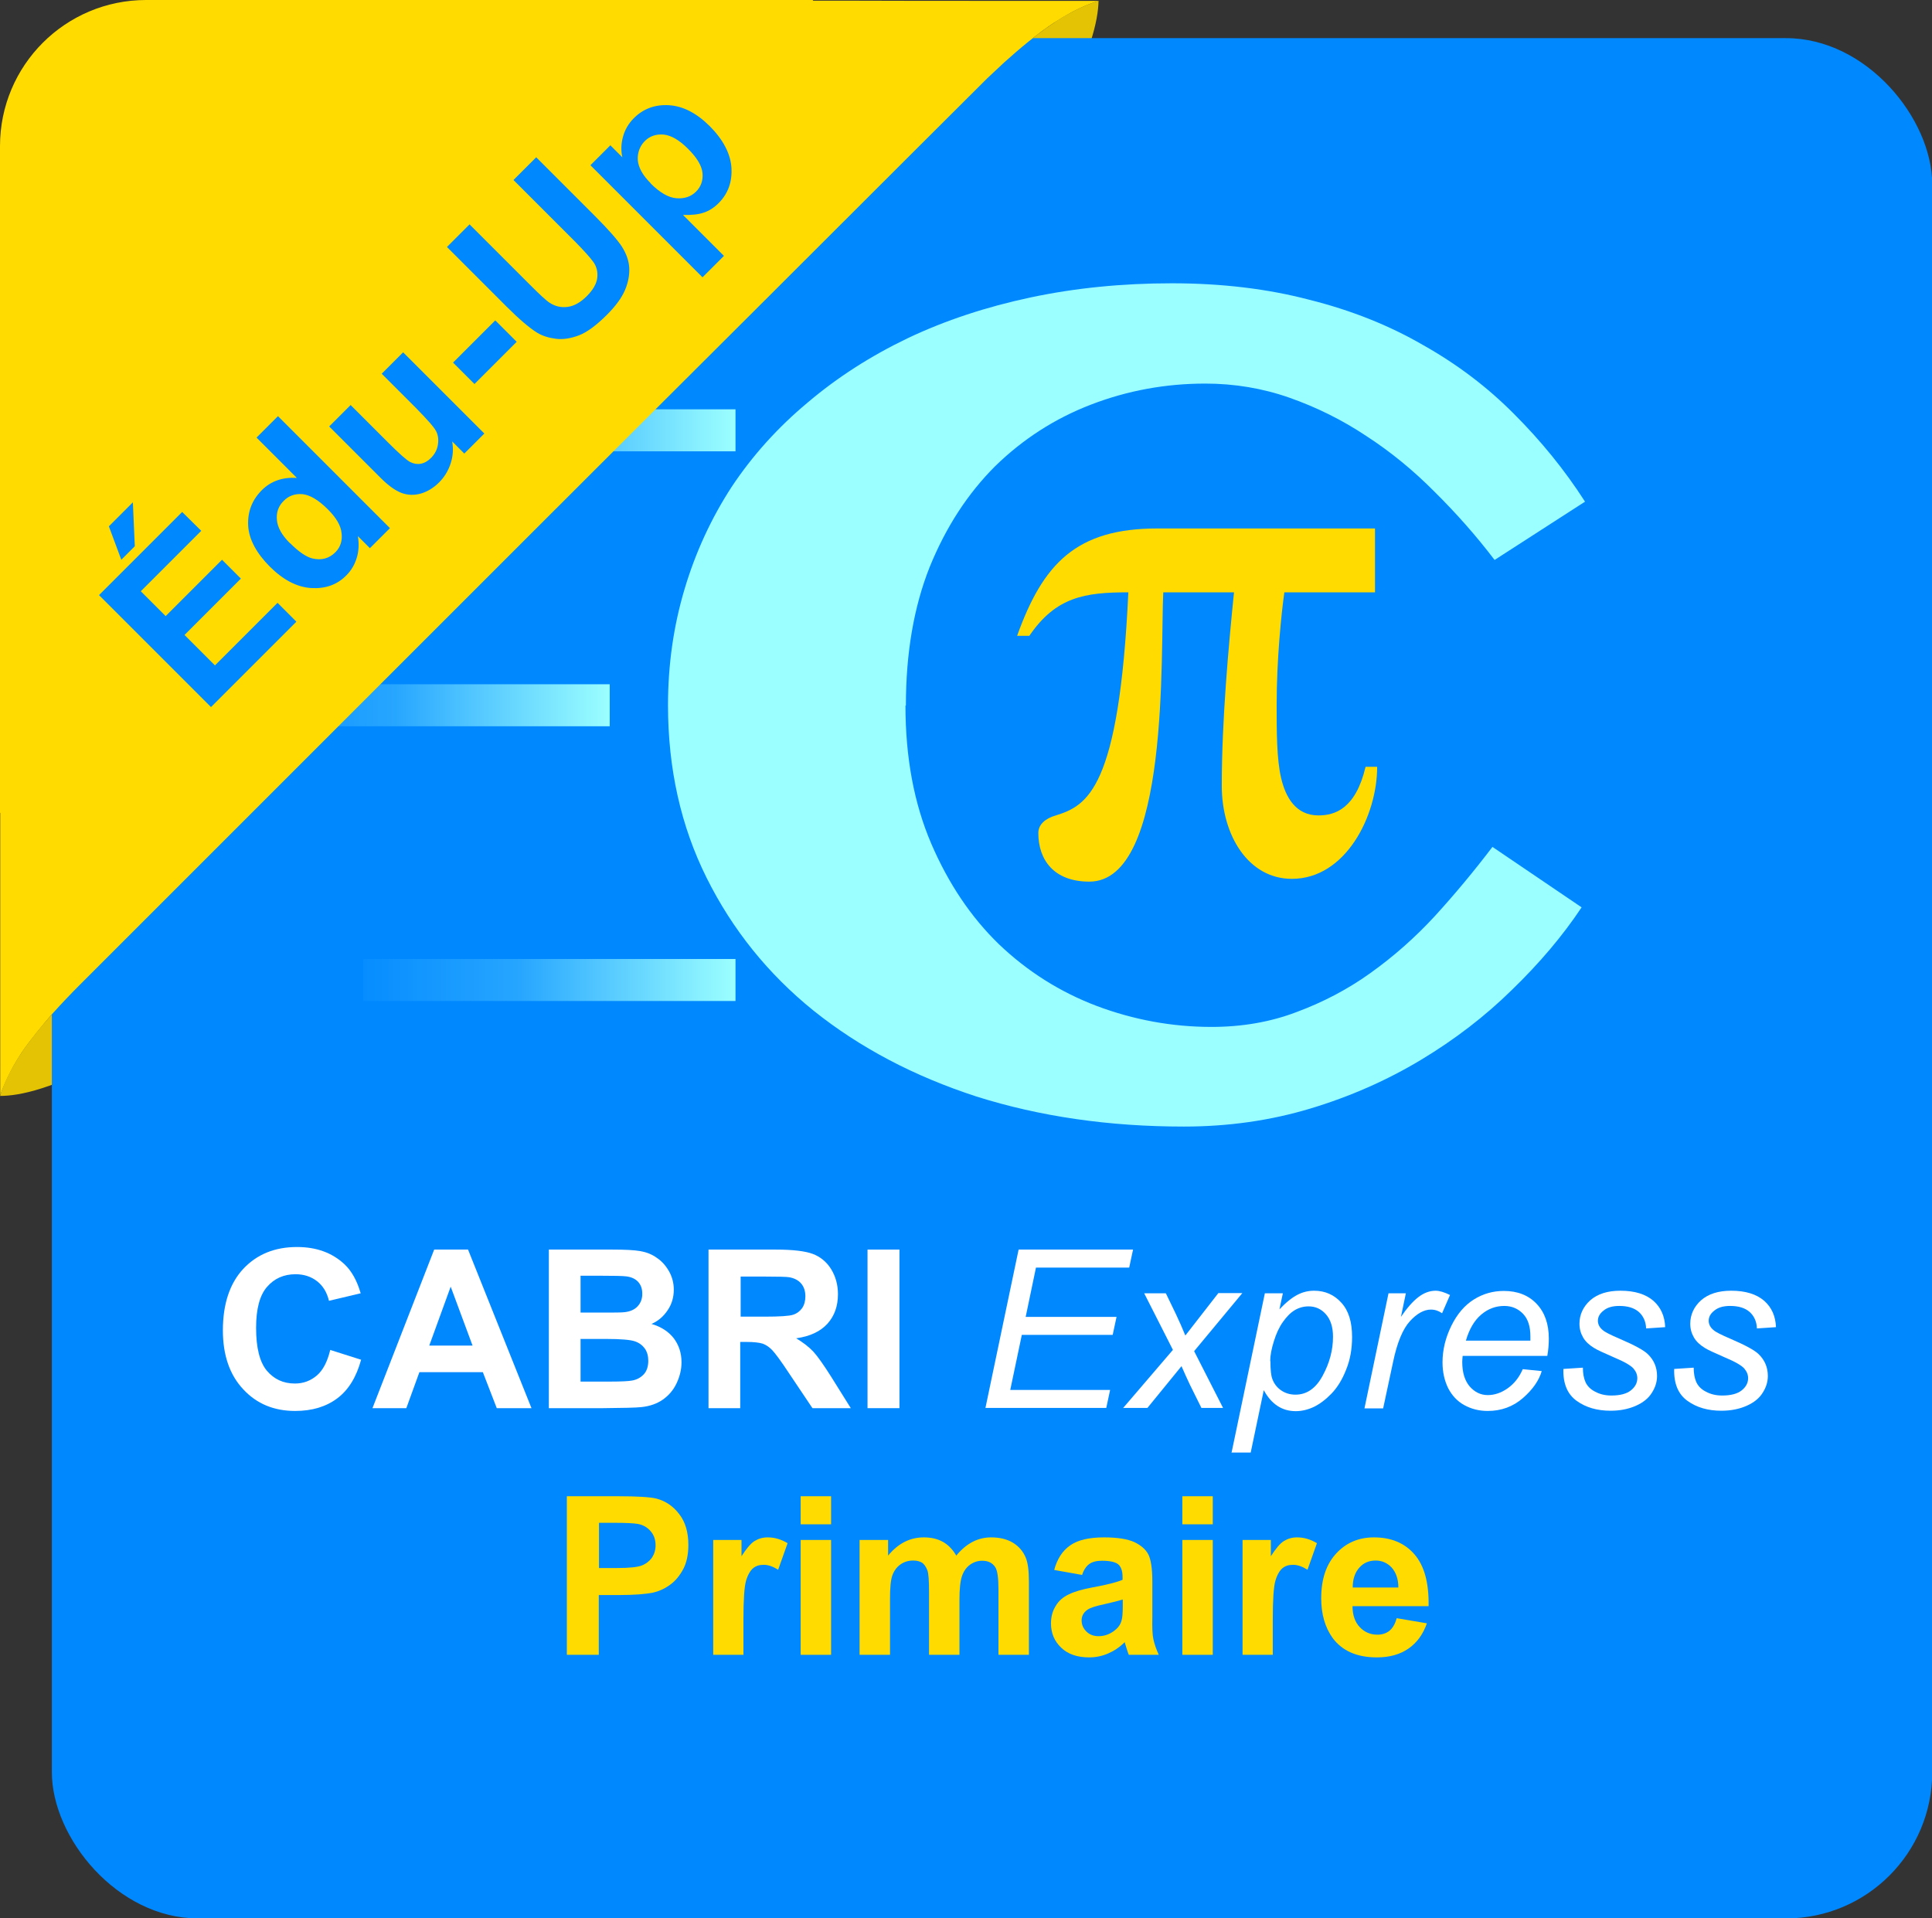 <?xml version="1.0" encoding="UTF-8"?>
<svg id="Calque_1" data-name="Calque 1" xmlns="http://www.w3.org/2000/svg" xmlns:xlink="http://www.w3.org/1999/xlink" viewBox="0 0 90.15 89.51">
  <rect x="0" y="0" width="90.15" height="89.51" fill="#333333" stroke="none"/>
  <defs>
    <style>
      .cls-1 {
        fill: url(#Dégradé_sans_nom_2);
      }

      .cls-2 {
        fill: url(#Dégradé_sans_nom_2-3);
      }

      .cls-3 {
        fill: url(#Dégradé_sans_nom_2-2);
      }

      .cls-4 {
        isolation: isolate;
      }

      .cls-5 {
        fill: #e3c304;
      }

      .cls-6 {
        fill: #ffdb00;
      }

      .cls-7 {
        fill: #9cffff;
      }

      .cls-8 {
        fill: #fff;
      }

      .cls-9 {
        fill: none;
        stroke: #08f;
        stroke-linecap: round;
        stroke-linejoin: round;
        stroke-width: 2.8px;
      }

      .cls-10 {
        fill: #08f;
      }
    </style>
    <linearGradient id="Dégradé_sans_nom_2" data-name="Dégradé sans nom 2" x1="113.53" y1="-365.47" x2="126.69" y2="-365.47" gradientTransform="translate(-132.89 -462.26) scale(1.32 -1.32)" gradientUnits="userSpaceOnUse">
      <stop offset="0" stop-color="#9cffff" stop-opacity=".04"/>
      <stop offset=".42" stop-color="#9cffff" stop-opacity=".25"/>
      <stop offset="1" stop-color="#9cffff"/>
    </linearGradient>
    <linearGradient id="Dégradé_sans_nom_2-2" data-name="Dégradé sans nom 2" x1="113.53" y1="-158.36" x2="126.69" y2="-158.36" gradientTransform="translate(-132.89 -163.27) scale(1.32 -1.32)" xlink:href="#Dégradé_sans_nom_2"/>
    <linearGradient id="Dégradé_sans_nom_2-3" data-name="Dégradé sans nom 2" x1="160.94" y1="-261.92" x2="174.1" y2="-261.92" gradientTransform="translate(-201.33 -312.76) scale(1.32 -1.32)" xlink:href="#Dégradé_sans_nom_2"/>
  </defs>
  <rect class="cls-9" x="-267.64" y="-258.27" width="614.28" height="389.11" rx="15.03" ry="15.03"/>
  <g id="express-logo">
    <g>
      <path class="cls-5" d="M0,51.14c.45,0,1.09-.08,1.96-.36,1.76-.55,3.25-1.62,3.86-2.1l-2.13-2.69c-.77.77-1.94,2.02-2.67,3.11-.58.87-.87,1.55-1.01,2.02h0Z"/>
      <path class="cls-5" d="M49.22,1.04c-1.11.71-2.38,1.87-3.16,2.62l2.67,2.18c.48-.61,1.57-2.08,2.14-3.84.29-.87.38-1.51.39-1.96-.47.14-1.16.42-2.04.99Z"/>
    </g>
    <rect class="cls-10" x="2.42" y="1.78" width="87.74" height="87.74" rx="6.82" ry="6.82"/>
    <g id="logo">
      <path class="cls-7" d="M42.25,32.92c0,2.43.4,4.57,1.2,6.44.8,1.86,1.85,3.43,3.16,4.7,1.33,1.27,2.85,2.23,4.56,2.88,1.73.65,3.52.98,5.36.98,1.43,0,2.75-.23,3.96-.69,1.24-.46,2.39-1.06,3.45-1.82,1.08-.77,2.09-1.66,3.02-2.67.93-1.02,1.82-2.09,2.68-3.22l4.16,2.82c-.89,1.34-1.98,2.62-3.25,3.85-1.25,1.23-2.67,2.32-4.25,3.27-1.58.95-3.3,1.71-5.16,2.27-1.86.56-3.83.84-5.9.84-3.5,0-6.72-.47-9.67-1.4-2.93-.95-5.46-2.29-7.61-4.01-2.13-1.72-3.79-3.79-4.99-6.2-1.2-2.41-1.8-5.09-1.8-8.05,0-1.9.26-3.7.77-5.41.51-1.72,1.25-3.32,2.2-4.78.97-1.46,2.15-2.77,3.54-3.93,1.39-1.18,2.95-2.18,4.68-3.01,1.75-.83,3.66-1.46,5.73-1.9,2.07-.44,4.27-.66,6.59-.66,2.34,0,4.48.26,6.42.77,1.96.49,3.73,1.2,5.3,2.11,1.6.9,3.01,1.97,4.25,3.22,1.25,1.25,2.36,2.61,3.31,4.09l-4.22,2.72c-.86-1.13-1.79-2.18-2.79-3.17-.99-1-2.05-1.87-3.19-2.61-1.14-.76-2.34-1.35-3.59-1.79-1.25-.44-2.57-.66-3.93-.66-1.86,0-3.64.33-5.33.98-1.69.65-3.18,1.61-4.48,2.88-1.27,1.27-2.29,2.83-3.05,4.7-.74,1.86-1.11,4.02-1.11,6.47"/>
      <rect class="cls-1" x="16.95" y="19.1" width="17.37" height="1.96"/>
      <rect class="cls-3" x="16.95" y="44.75" width="17.37" height="1.96"/>
      <rect class="cls-2" x="11.08" y="31.93" width="17.37" height="1.96"/>
      <path class="cls-6" d="M64.26,35.79c0,2.27-1.46,5.22-3.98,5.22-2.03,0-3.27-2.03-3.27-4.34,0-3.09.32-6.54.57-9.03h-3.3c-.14,2.77.32,13.5-3.45,13.5-1.67,0-2.38-1.03-2.38-2.27,0-.39.32-.68.82-.82,1.46-.46,2.95-1.21,3.38-10.41-2.03,0-3.38.21-4.62,2.03h-.57c1.21-3.38,2.77-5.01,6.54-5.01h10.16v2.98h-4.23c-.14.99-.36,3.13-.36,5.26,0,1.21,0,2.52.21,3.41.21.89.68,1.74,1.74,1.74.78,0,1.74-.32,2.2-2.27h.53Z"/>
    </g>
    <g>
      <path class="cls-6" d="M26.45,77.22v-7.4h2.4c.91,0,1.5.04,1.78.11.42.11.78.35,1.06.72.29.37.43.85.43,1.44,0,.45-.08.84-.25,1.15s-.37.55-.63.73c-.25.18-.51.29-.78.35-.36.07-.87.11-1.55.11h-.97v2.79h-1.49ZM27.95,71.07v2.1h.82c.59,0,.98-.04,1.18-.12.2-.08.35-.2.47-.36.11-.17.17-.36.17-.58,0-.27-.08-.49-.24-.67-.16-.18-.36-.29-.6-.33-.18-.03-.54-.05-1.08-.05h-.72Z"/>
      <path class="cls-6" d="M34.7,77.22h-1.42v-5.36h1.32v.76c.23-.36.43-.6.61-.71.18-.11.38-.17.61-.17.32,0,.63.09.93.27l-.44,1.24c-.24-.15-.46-.23-.67-.23s-.37.05-.5.16-.25.31-.33.59-.12.88-.12,1.8v1.66Z"/>
      <path class="cls-6" d="M37.36,71.13v-1.31h1.42v1.31h-1.42ZM37.36,77.22v-5.36h1.42v5.36h-1.42Z"/>
      <path class="cls-6" d="M40.13,71.86h1.31v.73c.47-.57,1.02-.85,1.67-.85.34,0,.64.07.89.21.25.14.46.36.62.64.24-.29.49-.5.76-.64.27-.14.56-.21.87-.21.39,0,.73.08,1,.24.27.16.48.39.61.7.1.23.15.6.15,1.11v3.43h-1.42v-3.06c0-.53-.05-.88-.15-1.03-.13-.2-.33-.3-.61-.3-.2,0-.39.06-.56.18-.17.12-.3.3-.38.53-.08.23-.12.6-.12,1.11v2.57h-1.42v-2.94c0-.52-.02-.86-.08-1.01s-.13-.26-.23-.34c-.11-.07-.25-.11-.43-.11-.22,0-.42.06-.59.18-.17.12-.3.29-.38.51-.08.22-.11.59-.11,1.11v2.6h-1.42v-5.36Z"/>
      <path class="cls-6" d="M50.48,73.49l-1.29-.23c.14-.52.39-.9.75-1.15s.88-.37,1.58-.37c.63,0,1.1.08,1.41.22.31.15.53.34.65.57s.19.65.19,1.27v1.66c-.01.47,0,.82.05,1.04.05.22.13.46.25.72h-1.4c-.04-.09-.08-.23-.14-.42-.02-.08-.04-.14-.05-.17-.24.24-.5.41-.78.53-.28.12-.57.18-.88.18-.55,0-.99-.15-1.3-.45-.32-.3-.48-.68-.48-1.14,0-.3.07-.57.22-.81.14-.24.35-.42.61-.54.26-.13.64-.24,1.13-.33.66-.12,1.12-.24,1.38-.35v-.14c0-.27-.07-.47-.2-.58s-.39-.17-.76-.17c-.25,0-.45.05-.59.15-.14.1-.26.27-.34.52ZM52.38,74.64c-.18.06-.47.13-.86.22-.39.08-.65.17-.77.25-.19.13-.28.3-.28.5s.07.37.22.52.34.22.57.22c.26,0,.5-.08.73-.25.17-.13.29-.28.34-.47.04-.12.06-.35.06-.69v-.28Z"/>
      <path class="cls-6" d="M55.17,71.13v-1.31h1.42v1.31h-1.42ZM55.17,77.22v-5.36h1.42v5.36h-1.42Z"/>
      <path class="cls-6" d="M59.4,77.22h-1.42v-5.36h1.32v.76c.23-.36.43-.6.61-.71.18-.11.38-.17.61-.17.32,0,.63.09.93.27l-.44,1.24c-.24-.15-.46-.23-.67-.23s-.37.05-.5.16-.25.31-.33.59-.12.88-.12,1.8v1.66Z"/>
      <path class="cls-6" d="M65.17,75.51l1.41.24c-.18.52-.47.91-.86,1.18-.39.27-.88.41-1.47.41-.93,0-1.62-.3-2.07-.91-.35-.49-.53-1.1-.53-1.85,0-.89.23-1.58.7-2.09.46-.5,1.05-.75,1.76-.75.8,0,1.43.26,1.89.79s.68,1.33.66,2.42h-3.55c0,.42.12.75.34.98.22.23.49.35.82.35.22,0,.41-.06.56-.18s.27-.32.34-.59ZM65.25,74.08c0-.41-.12-.72-.32-.94-.2-.21-.45-.32-.74-.32-.31,0-.57.11-.77.34-.2.23-.3.53-.3.92h2.12Z"/>
    </g>
    <g class="cls-4">
      <path class="cls-8" d="M15.4,62.99l1.45.46c-.22.81-.59,1.41-1.11,1.8-.52.39-1.17.59-1.97.59-.98,0-1.79-.33-2.42-1.01-.63-.67-.95-1.59-.95-2.75,0-1.23.32-2.19.95-2.87.64-.68,1.47-1.02,2.51-1.02.91,0,1.64.27,2.21.8.34.32.59.77.76,1.36l-1.48.35c-.09-.38-.27-.69-.55-.91-.28-.22-.62-.33-1.01-.33-.55,0-.99.2-1.33.59-.34.39-.51,1.03-.51,1.91,0,.94.17,1.6.5,2,.34.4.77.6,1.31.6.4,0,.74-.13,1.03-.38.29-.25.49-.65.62-1.19Z"/>
      <path class="cls-8" d="M24.8,65.71h-1.62l-.65-1.68h-2.96l-.61,1.68h-1.58l2.88-7.4h1.58l2.96,7.4ZM22.05,62.79l-1.02-2.75-1,2.75h2.02Z"/>
      <path class="cls-8" d="M25.6,58.31h2.96c.59,0,1.02.02,1.31.07.29.05.55.15.77.31.23.15.42.36.57.62s.23.55.23.87c0,.35-.09.67-.28.95-.19.29-.44.51-.76.65.45.13.8.36,1.04.67.24.32.36.69.36,1.12,0,.34-.08.66-.23.98s-.37.57-.64.76c-.27.19-.61.31-1,.35-.25.03-.85.04-1.8.05h-2.52v-7.4ZM27.09,59.54v1.71h.98c.58,0,.94,0,1.08-.02.26-.03.46-.12.6-.27s.22-.34.22-.58-.06-.41-.19-.56c-.13-.14-.31-.23-.56-.26-.15-.02-.57-.03-1.28-.03h-.86ZM27.09,62.49v1.98h1.38c.54,0,.88-.02,1.03-.05.22-.04.4-.14.54-.29s.21-.37.21-.63c0-.22-.05-.41-.16-.57-.11-.15-.26-.27-.47-.34-.2-.07-.65-.11-1.33-.11h-1.21Z"/>
      <path class="cls-8" d="M33.06,65.71v-7.4h3.14c.79,0,1.37.07,1.72.2s.65.37.86.71c.21.34.32.73.32,1.17,0,.56-.16,1.01-.49,1.38-.33.36-.81.59-1.46.68.32.19.59.4.8.62.21.23.49.63.85,1.2l.9,1.44h-1.79l-1.08-1.61c-.38-.58-.65-.94-.79-1.09-.14-.15-.29-.25-.45-.31-.16-.05-.41-.08-.75-.08h-.3v3.09h-1.49ZM34.56,61.44h1.11c.72,0,1.16-.03,1.34-.09s.32-.17.42-.31c.1-.15.15-.33.15-.55,0-.25-.07-.45-.2-.6s-.32-.25-.56-.29c-.12-.02-.49-.03-1.09-.03h-1.17v1.88Z"/>
      <path class="cls-8" d="M40.48,65.71v-7.4h1.49v7.4h-1.49Z"/>
      <path class="cls-8" d="M45.98,65.71l1.55-7.4h5.34l-.18.84h-4.35l-.48,2.3h4.24l-.18.84h-4.24l-.54,2.57h4.66l-.18.84h-5.65Z"/>
      <path class="cls-8" d="M52.4,65.71l2.33-2.72-1.34-2.64h1.01l.46.95c.17.36.32.7.45,1.02l1.54-1.98h1.12l-2.25,2.71,1.35,2.65h-1.01l-.54-1.09c-.11-.23-.24-.52-.39-.86l-1.59,1.95h-1.15Z"/>
      <path class="cls-8" d="M57.47,67.77l1.55-7.42h.84l-.16.75c.31-.33.59-.55.84-.68.25-.13.51-.19.78-.19.51,0,.94.19,1.27.56.34.37.5.9.5,1.6,0,.56-.09,1.07-.28,1.53-.18.46-.41.83-.68,1.11-.27.28-.54.48-.82.62-.28.13-.56.2-.85.2-.64,0-1.14-.33-1.49-.98l-.61,2.91h-.91ZM59.28,63.52c0,.4.03.68.09.83.08.22.22.4.41.53.19.13.41.2.67.2.52,0,.95-.29,1.27-.89.32-.59.48-1.19.48-1.81,0-.45-.11-.8-.33-1.05-.22-.25-.49-.37-.81-.37-.23,0-.45.06-.65.18-.2.12-.38.31-.55.55s-.31.54-.42.9c-.11.35-.17.66-.17.92Z"/>
      <path class="cls-8" d="M63.67,65.71l1.12-5.36h.81l-.23,1.1c.28-.41.55-.72.81-.92.26-.2.53-.3.81-.3.18,0,.41.07.67.2l-.37.85c-.16-.11-.33-.17-.52-.17-.32,0-.65.18-.98.54s-.6,1-.79,1.92l-.46,2.15h-.87Z"/>
      <path class="cls-8" d="M71.05,63.89l.89.09c-.13.44-.42.86-.88,1.26-.46.4-1.01.6-1.64.6-.4,0-.76-.09-1.09-.27-.33-.18-.58-.45-.76-.8-.17-.35-.26-.75-.26-1.2,0-.58.14-1.15.41-1.7s.62-.96,1.05-1.23c.43-.27.9-.4,1.4-.4.64,0,1.15.2,1.53.6.38.4.57.94.57,1.62,0,.26-.02.53-.07.81h-3.95c-.01.1-.02.2-.02.28,0,.5.12.88.35,1.15.23.26.51.4.84.4.31,0,.62-.1.92-.31s.54-.5.71-.89ZM68.4,62.56h3.01c0-.09,0-.16,0-.2,0-.46-.11-.81-.34-1.05-.23-.24-.52-.37-.88-.37-.39,0-.75.13-1.07.4-.32.27-.56.67-.72,1.22Z"/>
      <path class="cls-8" d="M72.95,63.88l.91-.06c0,.26.04.49.12.67.08.18.23.34.45.45.22.12.47.18.76.18.4,0,.71-.08.91-.24.2-.16.3-.35.3-.57,0-.16-.06-.31-.18-.45-.12-.14-.43-.32-.91-.52-.48-.21-.79-.35-.93-.44-.23-.14-.4-.3-.51-.49s-.17-.4-.17-.64c0-.42.17-.79.5-1.09.34-.3.81-.45,1.41-.45.67,0,1.18.16,1.54.47.35.31.53.72.55,1.23l-.89.06c-.01-.32-.13-.58-.34-.77-.22-.19-.52-.28-.91-.28-.32,0-.56.07-.74.22-.18.14-.26.3-.26.47s.08.32.23.44c.1.09.36.22.78.4.7.3,1.14.54,1.32.72.29.28.43.62.43,1.02,0,.27-.08.53-.24.78-.16.26-.41.46-.75.61s-.73.23-1.18.23c-.62,0-1.15-.15-1.58-.46-.43-.31-.64-.8-.62-1.49Z"/>
      <path class="cls-8" d="M78.12,63.88l.91-.06c0,.26.04.49.12.67.08.18.23.34.45.45.22.12.47.18.76.18.4,0,.71-.08.91-.24.2-.16.3-.35.3-.57,0-.16-.06-.31-.18-.45-.12-.14-.43-.32-.91-.52-.48-.21-.79-.35-.93-.44-.23-.14-.4-.3-.51-.49s-.17-.4-.17-.64c0-.42.17-.79.5-1.09.34-.3.81-.45,1.41-.45.67,0,1.18.16,1.54.47.35.31.53.72.55,1.23l-.89.06c-.01-.32-.13-.58-.34-.77-.22-.19-.52-.28-.91-.28-.32,0-.56.07-.74.22-.18.14-.26.3-.26.47s.08.32.23.44c.1.09.36.22.78.4.7.3,1.14.54,1.32.72.29.28.43.62.43,1.02,0,.27-.08.53-.24.78-.16.26-.41.46-.75.61s-.73.23-1.18.23c-.62,0-1.15-.15-1.58-.46-.43-.31-.64-.8-.62-1.49Z"/>
    </g>
    <g>
      <path class="cls-6" d="M16.1,33.58l8.81-8.81c3.64-3.64,7.29-7.28,10.5-10.48,6-6,10.5-10.48,10.65-10.63.22-.21.5-.47.79-.74.71-.64,1.59-1.38,2.38-1.89.88-.57,1.56-.85,2.04-.99h-4.61c-2.52,0-5.04,0-7.55-.01-.38,0-.78,0-1.19,0l.03-.03h-1.29C29.6,0,22.57,0,15.53,0H6.82C3.05,0,0,3.05,0,6.82v31.11h.01v13.18c.16-.47.44-1.14,1-1.99.39-.58.91-1.21,1.42-1.8.45-.5.9-.97,1.26-1.33.15-.15,5.53-5.53,12.41-12.41Z"/>
      <g>
        <path class="cls-10" d="M9.85,33l-5.23-5.23,3.88-3.88.89.88-2.82,2.82,1.16,1.16,2.63-2.63.88.88-2.63,2.63,1.42,1.42,2.92-2.92.88.88-3.98,3.98ZM5.66,26.12l-.58-1.56,1.12-1.12.09,2.05-.64.64Z"/>
        <path class="cls-10" d="M18.19,24.65l-.93.93-.56-.56c.06.37.04.72-.06,1.03-.1.32-.26.58-.48.8-.43.44-.98.63-1.64.59-.66-.04-1.31-.38-1.93-1s-.98-1.28-1.01-1.92c-.03-.64.18-1.19.64-1.65.42-.42.97-.61,1.63-.57l-1.88-1.88,1-1,5.23,5.23ZM13.54,25.35c.4.4.75.64,1.04.71.42.1.78,0,1.07-.29.23-.23.33-.53.29-.88-.03-.36-.25-.73-.64-1.12-.44-.44-.83-.67-1.18-.71-.35-.03-.65.07-.89.32-.24.24-.34.53-.31.88s.23.71.61,1.09Z"/>
        <path class="cls-10" d="M21.67,21.17l-.57-.57c.06.34.04.68-.07,1.02-.11.34-.29.64-.54.89-.25.25-.54.43-.85.52-.31.09-.62.08-.91-.03-.29-.11-.62-.35-.97-.7l-2.4-2.4,1-1,1.74,1.74c.53.53.88.84,1.04.92s.32.11.49.08c.17-.03.33-.12.48-.27.17-.17.28-.37.32-.6.04-.23.02-.44-.07-.63-.09-.19-.41-.55-.95-1.1l-1.6-1.6,1-1,3.79,3.79-.93.93Z"/>
        <path class="cls-10" d="M22.14,17.92l-1-1,1.97-1.97,1,1-1.97,1.97Z"/>
        <path class="cls-10" d="M20.85,11.53l1.06-1.06,2.83,2.83c.45.45.75.73.91.83.26.17.54.23.84.19.3-.04.6-.21.89-.5.3-.3.46-.59.49-.86.03-.27-.03-.52-.18-.73-.15-.21-.43-.52-.84-.94l-2.89-2.89,1.06-1.06,2.75,2.75c.63.63,1.04,1.1,1.25,1.42.2.32.32.64.34.97.02.33-.04.68-.19,1.04-.15.36-.43.75-.85,1.17-.5.5-.94.82-1.31.96-.37.14-.73.2-1.06.16-.33-.04-.63-.13-.88-.28-.37-.23-.85-.64-1.43-1.22l-2.79-2.79Z"/>
        <path class="cls-10" d="M27.54,7.72l.94-.94.56.56c-.07-.31-.06-.63.03-.96s.26-.62.51-.87c.44-.44.99-.64,1.64-.6.65.04,1.29.37,1.9.98s.97,1.28,1.01,1.94c.04.66-.16,1.21-.6,1.65-.21.21-.44.36-.69.44-.25.09-.58.12-.97.11l1.91,1.91-1,1-5.23-5.23ZM30.36,8.56c.43.43.83.66,1.2.69.37.03.68-.07.92-.31.23-.23.33-.52.3-.86-.03-.34-.26-.73-.69-1.15-.4-.4-.77-.61-1.12-.65-.35-.03-.65.07-.88.3s-.35.54-.33.89c.03.35.23.71.6,1.08Z"/>
      </g>
    </g>
  </g>
</svg>